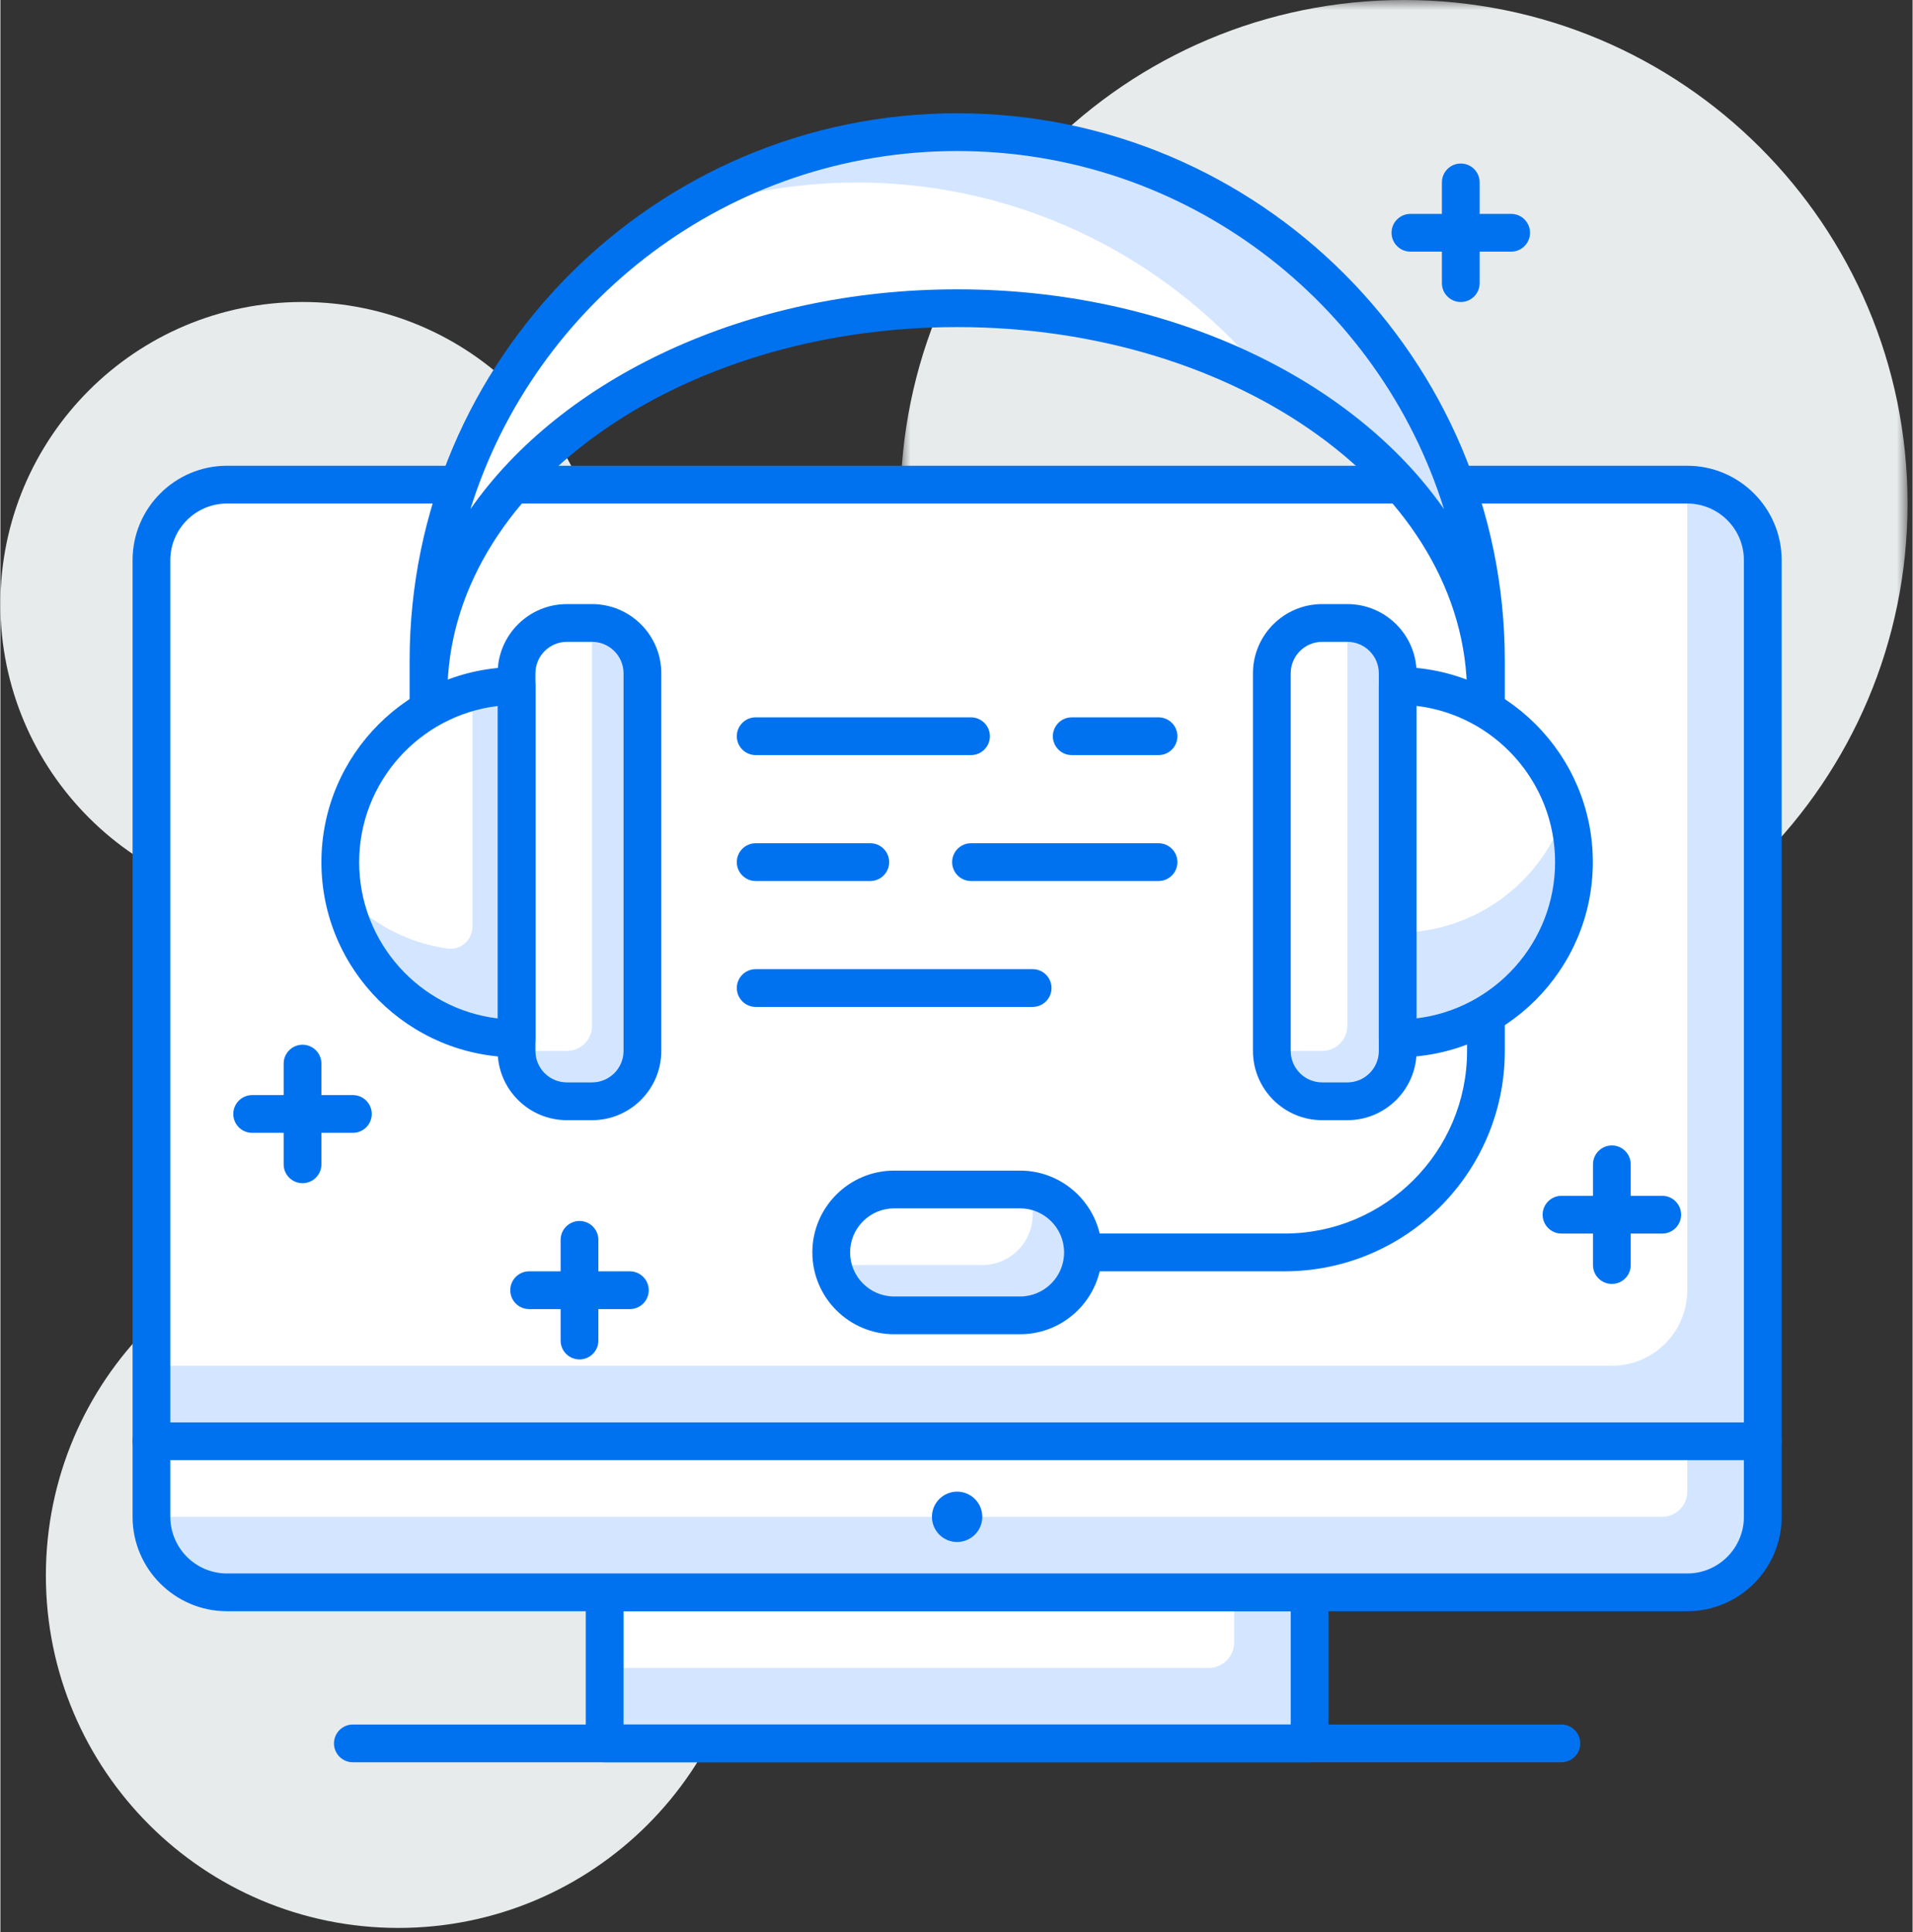 <?xml version="1.0" encoding="UTF-8"?>
<svg width="99px" height="100px" viewBox="0 0 95 96" version="1.1" xmlns="http://www.w3.org/2000/svg" xmlns:xlink="http://www.w3.org/1999/xlink">
    <rect x="0" y="0" width="95" height="96" fill="#333333" stroke="none"/>
    <title>Group 55</title>
    <defs>
        <polygon id="path-1" points="0 0 50.033 0 50.033 50.033 0 50.033"></polygon>
        <polygon id="path-3" points="0 95.788 94.749 95.788 94.749 0 0 0"></polygon>
    </defs>
    <g id="Welcome" stroke="none" stroke-width="1" fill="none" fill-rule="evenodd">
        <g id="Group-55">
            <path d="M37.282,78.277 C37.282,87.948 29.442,95.788 19.77,95.788 C10.099,95.788 2.259,87.948 2.259,78.277 C2.259,68.605 10.099,60.765 19.77,60.765 C29.442,60.765 37.282,68.605 37.282,78.277" id="Fill-1" fill="#E8EBEC"></path>
            <path d="M30.02,30.014 C30.02,38.303 23.299,45.024 15.01,45.024 C6.719,45.024 0,38.303 0,30.014 C0,21.723 6.719,15.004 15.01,15.004 C23.299,15.004 30.02,21.723 30.02,30.014" id="Fill-3" fill="#E8EBEC"></path>
            <g id="Group-7" transform="translate(44.716, 0)">
                <mask id="mask-2" fill="white">
                    <use xlink:href="#path-1"></use>
                </mask>
                <g id="Clip-6"></g>
                <path d="M50.033,25.016 C50.033,38.834 38.832,50.033 25.017,50.033 C11.2,50.033 0,38.834 0,25.016 C0,11.201 11.2,-0 25.017,-0 C38.832,-0 50.033,11.201 50.033,25.016" id="Fill-5" fill="#E8EBEC" mask="url(#mask-2)"></path>
            </g>
            <path d="M87.557,71.61 L7.504,71.61 L7.504,27.831 C7.504,25.759 9.184,24.078 11.256,24.078 L83.804,24.078 C85.877,24.078 87.557,25.759 87.557,27.831 L87.557,71.61 Z" id="Fill-8" fill="#D4E6FF"></path>
            <path d="M80.052,67.857 L7.504,67.857 L7.504,27.831 C7.504,25.759 9.184,24.078 11.256,24.078 L83.804,24.078 L83.804,64.105 C83.804,66.177 82.125,67.857 80.052,67.857" id="Fill-10" fill="#FFFFFF"></path>
            <path d="M8.442,70.672 L86.619,70.672 L86.619,27.832 C86.619,26.28 85.355,25.018 83.804,25.018 L11.256,25.018 C9.705,25.018 8.442,26.28 8.442,27.832 L8.442,70.672 Z M87.557,72.548 L7.504,72.548 C6.986,72.548 6.566,72.128 6.566,71.61 L6.566,27.832 C6.566,25.247 8.671,23.141 11.256,23.141 L83.804,23.141 C86.39,23.141 88.495,25.247 88.495,27.832 L88.495,71.61 C88.495,72.128 88.075,72.548 87.557,72.548 L87.557,72.548 Z" id="Fill-12" fill="#0072EF"></path>
            <mask id="mask-4" fill="white">
                <use xlink:href="#path-3"></use>
            </mask>
            <g id="Clip-15"></g>
            <polygon id="Fill-14" fill="#D4E6FF" mask="url(#mask-4)" points="30.019 86.62 65.042 86.62 65.042 79.115 30.019 79.115"></polygon>
            <path d="M61.289,79.115 L30.019,79.115 L30.019,82.867 L60.039,82.867 C60.729,82.867 61.289,82.308 61.289,81.616 L61.289,79.115 Z" id="Fill-16" fill="#FFFFFF" mask="url(#mask-4)"></path>
            <path d="M30.957,85.682 L64.104,85.682 L64.104,80.053 L30.957,80.053 L30.957,85.682 Z M65.042,87.558 L30.019,87.558 C29.501,87.558 29.081,87.138 29.081,86.62 L29.081,79.115 C29.081,78.597 29.501,78.177 30.019,78.177 L65.042,78.177 C65.56,78.177 65.98,78.597 65.98,79.115 L65.98,86.62 C65.98,87.138 65.56,87.558 65.042,87.558 L65.042,87.558 Z" id="Fill-17" fill="#0072EF" mask="url(#mask-4)"></path>
            <path d="M83.804,79.115 L11.256,79.115 C9.184,79.115 7.504,77.434 7.504,75.362 L7.504,71.61 L87.557,71.61 L87.557,75.362 C87.557,77.434 85.877,79.115 83.804,79.115" id="Fill-18" fill="#D4E6FF" mask="url(#mask-4)"></path>
            <path d="M82.554,75.362 L7.504,75.362 L7.504,71.61 L83.804,71.61 L83.804,74.111 C83.804,74.803 83.245,75.362 82.554,75.362" id="Fill-19" fill="#FFFFFF" mask="url(#mask-4)"></path>
            <path d="M8.442,72.548 L8.442,75.362 C8.442,76.913 9.705,78.177 11.256,78.177 L83.804,78.177 C85.355,78.177 86.619,76.913 86.619,75.362 L86.619,72.548 L8.442,72.548 Z M83.804,80.053 L11.256,80.053 C8.671,80.053 6.566,77.949 6.566,75.362 L6.566,71.61 C6.566,71.092 6.986,70.672 7.504,70.672 L87.557,70.672 C88.075,70.672 88.495,71.092 88.495,71.61 L88.495,75.362 C88.495,77.949 86.39,80.053 83.804,80.053 L83.804,80.053 Z" id="Fill-20" fill="#0072EF" mask="url(#mask-4)"></path>
            <path d="M77.551,87.558 L17.51,87.558 C16.993,87.558 16.572,87.138 16.572,86.62 C16.572,86.102 16.993,85.682 17.51,85.682 L77.551,85.682 C78.069,85.682 78.489,86.102 78.489,86.62 C78.489,87.138 78.069,87.558 77.551,87.558" id="Fill-21" fill="#0072EF" mask="url(#mask-4)"></path>
            <path d="M48.781,75.362 C48.781,76.054 48.221,76.613 47.53,76.613 C46.839,76.613 46.28,76.054 46.28,75.362 C46.28,74.672 46.839,74.111 47.53,74.111 C48.221,74.111 48.781,74.672 48.781,75.362" id="Fill-22" fill="#0072EF" mask="url(#mask-4)"></path>
            <path d="M63.796,63.164 L53.784,63.164 C53.267,63.164 52.846,62.744 52.846,62.226 C52.846,61.708 53.267,61.288 53.784,61.288 L63.796,61.288 C68.797,61.288 72.865,57.22 72.865,52.22 L72.865,47.214 C72.865,46.695 73.285,46.276 73.803,46.276 C74.32,46.276 74.741,46.695 74.741,47.214 L74.741,52.22 C74.741,58.254 69.831,63.164 63.796,63.164" id="Fill-23" fill="#0072EF" mask="url(#mask-4)"></path>
            <path d="M50.657,65.353 L44.403,65.353 C42.676,65.353 41.276,63.954 41.276,62.226 C41.276,60.499 42.676,59.099 44.403,59.099 L50.657,59.099 C52.385,59.099 53.784,60.499 53.784,62.226 C53.784,63.954 52.385,65.353 50.657,65.353" id="Fill-24" fill="#FFFFFF" mask="url(#mask-4)"></path>
            <path d="M51.225,59.157 C51.259,59.34 51.283,59.531 51.283,59.724 L51.283,60.35 C51.283,61.732 50.162,62.852 48.781,62.852 L41.902,62.852 C41.707,62.852 41.518,62.829 41.334,62.795 C41.602,64.249 42.87,65.353 44.403,65.353 L50.658,65.353 C52.385,65.353 53.785,63.953 53.785,62.226 C53.785,60.694 52.68,59.424 51.225,59.157" id="Fill-25" fill="#D4E6FF" mask="url(#mask-4)"></path>
            <path d="M44.403,60.037 C43.196,60.037 42.214,61.019 42.214,62.226 C42.214,63.433 43.196,64.415 44.403,64.415 L50.657,64.415 C51.864,64.415 52.846,63.433 52.846,62.226 C52.846,61.019 51.864,60.037 50.657,60.037 L44.403,60.037 Z M50.657,66.291 L44.403,66.291 C42.162,66.291 40.338,64.468 40.338,62.226 C40.338,59.985 42.162,58.161 44.403,58.161 L50.657,58.161 C52.899,58.161 54.723,59.985 54.723,62.226 C54.723,64.468 52.899,66.291 50.657,66.291 L50.657,66.291 Z" id="Fill-26" fill="#0072EF" mask="url(#mask-4)"></path>
            <path d="M73.803,38.627 L73.803,34.515 C73.803,23.909 62.042,15.312 47.535,15.312 C33.027,15.312 21.268,23.909 21.268,34.515 L21.268,39.086 L21.268,32.833 C21.268,18.327 33.027,6.565 47.535,6.565 C62.042,6.565 73.803,18.327 73.803,32.833 L73.803,38.455 L73.803,38.627 Z" id="Fill-27" fill="#FFFFFF" mask="url(#mask-4)"></path>
            <path d="M47.535,6.565 C42.299,6.565 37.435,8.115 33.338,10.754 C36.203,9.681 39.292,9.068 42.531,9.068 C50.905,9.068 58.346,13 63.157,19.104 C69.606,22.602 73.803,28.194 73.803,34.515 L73.803,32.833 C73.803,18.326 62.042,6.565 47.535,6.565" id="Fill-28" fill="#D4E6FF" mask="url(#mask-4)"></path>
            <path d="M47.535,14.375 C58.051,14.375 67.193,18.815 71.72,25.296 C68.504,14.999 58.878,7.504 47.535,7.504 C36.193,7.504 26.566,14.999 23.35,25.296 C27.877,18.815 37.02,14.375 47.535,14.375 M21.268,40.024 C20.75,40.024 20.33,39.605 20.33,39.086 L20.33,32.833 C20.33,17.832 32.534,5.628 47.535,5.628 C62.536,5.628 74.741,17.832 74.741,32.833 L74.741,38.627 C74.741,39.144 74.32,39.565 73.803,39.565 C73.285,39.565 72.865,39.144 72.865,38.627 L72.865,34.515 C72.865,24.445 61.502,16.251 47.535,16.251 C33.568,16.251 22.206,24.445 22.206,34.515 L22.206,39.086 C22.206,39.605 21.786,40.024 21.268,40.024" id="Fill-29" fill="#0072EF" mask="url(#mask-4)"></path>
            <path d="M66.917,54.717 L65.666,54.717 C64.284,54.717 63.164,53.598 63.164,52.216 L63.164,33.453 C63.164,32.072 64.284,30.952 65.666,30.952 L66.917,30.952 C68.298,30.952 69.419,32.072 69.419,33.453 L69.419,52.216 C69.419,53.598 68.298,54.717 66.917,54.717" id="Fill-30" fill="#FFFFFF" mask="url(#mask-4)"></path>
            <path d="M66.917,30.952 L66.917,30.952 L66.917,50.964 C66.917,51.655 66.358,52.215 65.666,52.215 L63.164,52.215 L63.164,52.216 C63.164,53.598 64.284,54.717 65.666,54.717 L66.917,54.717 C68.298,54.717 69.419,53.598 69.419,52.216 L69.419,33.453 C69.419,32.072 68.298,30.952 66.917,30.952" id="Fill-31" fill="#D4E6FF" mask="url(#mask-4)"></path>
            <path d="M65.667,31.89 C64.806,31.89 64.104,32.592 64.104,33.453 L64.104,52.216 C64.104,53.078 64.806,53.779 65.667,53.779 L66.918,53.779 C67.78,53.779 68.482,53.078 68.482,52.216 L68.482,33.453 C68.482,32.592 67.78,31.89 66.918,31.89 L65.667,31.89 Z M66.918,55.656 L65.667,55.656 C63.77,55.656 62.228,54.113 62.228,52.216 L62.228,33.453 C62.228,31.556 63.77,30.014 65.667,30.014 L66.918,30.014 C68.816,30.014 70.358,31.556 70.358,33.453 L70.358,52.216 C70.358,54.113 68.816,55.656 66.918,55.656 L66.918,55.656 Z" id="Fill-32" fill="#0072EF" mask="url(#mask-4)"></path>
            <path d="M29.394,54.717 L28.144,54.717 C26.763,54.717 25.642,53.598 25.642,52.216 L25.642,33.453 C25.642,32.072 26.763,30.952 28.144,30.952 L29.394,30.952 C30.777,30.952 31.896,32.072 31.896,33.453 L31.896,52.216 C31.896,53.598 30.777,54.717 29.394,54.717" id="Fill-33" fill="#FFFFFF" mask="url(#mask-4)"></path>
            <path d="M29.394,30.952 L29.393,30.952 L29.393,50.964 C29.393,51.655 28.834,52.215 28.142,52.215 L25.642,52.215 L25.642,52.216 C25.642,53.598 26.763,54.717 28.144,54.717 L29.394,54.717 C30.777,54.717 31.896,53.598 31.896,52.216 L31.896,33.453 C31.896,32.072 30.777,30.952 29.394,30.952" id="Fill-34" fill="#D4E6FF" mask="url(#mask-4)"></path>
            <path d="M28.144,31.89 C27.282,31.89 26.58,32.592 26.58,33.453 L26.58,52.216 C26.58,53.078 27.282,53.779 28.144,53.779 L29.394,53.779 C30.256,53.779 30.958,53.078 30.958,52.216 L30.958,33.453 C30.958,32.592 30.256,31.89 29.394,31.89 L28.144,31.89 Z M29.394,55.656 L28.144,55.656 C26.246,55.656 24.704,54.113 24.704,52.216 L24.704,33.453 C24.704,31.556 26.246,30.014 28.144,30.014 L29.394,30.014 C31.292,30.014 32.834,31.556 32.834,33.453 L32.834,52.216 C32.834,54.113 31.292,55.656 29.394,55.656 L29.394,55.656 Z" id="Fill-35" fill="#0072EF" mask="url(#mask-4)"></path>
            <path d="M69.419,34.079 C74.254,34.079 78.174,37.999 78.174,42.835 C78.174,47.67 74.254,51.59 69.419,51.59 L69.419,34.079 Z" id="Fill-36" fill="#FFFFFF" mask="url(#mask-4)"></path>
            <path d="M69.419,46.337 L69.419,51.59 C74.254,51.59 78.174,47.67 78.174,42.834 C78.174,41.92 78.033,41.038 77.773,40.208 C76.656,43.759 73.34,46.337 69.419,46.337" id="Fill-37" fill="#D4E6FF" mask="url(#mask-4)"></path>
            <path d="M70.358,35.072 L70.358,50.596 C74.228,50.131 77.238,46.827 77.238,42.835 C77.238,38.842 74.228,35.537 70.358,35.072 M69.42,52.529 C68.902,52.529 68.482,52.108 68.482,51.59 L68.482,34.079 C68.482,33.561 68.902,33.141 69.42,33.141 C74.765,33.141 79.114,37.49 79.114,42.835 C79.114,48.179 74.765,52.529 69.42,52.529" id="Fill-38" fill="#0072EF" mask="url(#mask-4)"></path>
            <path d="M25.642,51.595 C20.806,51.595 16.886,47.675 16.886,42.839 C16.886,38.004 20.806,34.084 25.642,34.084 L25.642,51.595 Z" id="Fill-39" fill="#FFFFFF" mask="url(#mask-4)"></path>
            <path d="M23.453,34.371 L23.453,46.037 C23.453,46.698 22.869,47.222 22.216,47.129 C20.177,46.84 18.368,45.843 17.033,44.402 C17.771,48.49 21.34,51.596 25.642,51.596 L25.642,34.084 C24.885,34.084 24.153,34.189 23.453,34.371" id="Fill-40" fill="#D4E6FF" mask="url(#mask-4)"></path>
            <path d="M24.704,35.077 C20.834,35.542 17.824,38.847 17.824,42.838 C17.824,46.832 20.834,50.136 24.704,50.601 L24.704,35.077 Z M25.642,52.532 C20.297,52.532 15.948,48.186 15.948,42.838 C15.948,37.495 20.297,33.144 25.642,33.144 C26.16,33.144 26.58,33.566 26.58,34.082 L26.58,51.594 C26.58,52.113 26.16,52.532 25.642,52.532 L25.642,52.532 Z" id="Fill-41" fill="#0072EF" mask="url(#mask-4)"></path>
            <path d="M57.537,43.773 L48.221,43.773 C47.703,43.773 47.283,43.352 47.283,42.835 C47.283,42.317 47.703,41.896 48.221,41.896 L57.537,41.896 C58.055,41.896 58.475,42.317 58.475,42.835 C58.475,43.352 58.055,43.773 57.537,43.773" id="Fill-42" fill="#0072EF" mask="url(#mask-4)"></path>
            <path d="M43.217,43.773 L37.523,43.773 C37.006,43.773 36.585,43.352 36.585,42.835 C36.585,42.317 37.006,41.896 37.523,41.896 L43.217,41.896 C43.735,41.896 44.155,42.317 44.155,42.835 C44.155,43.352 43.735,43.773 43.217,43.773" id="Fill-43" fill="#0072EF" mask="url(#mask-4)"></path>
            <path d="M57.537,37.517 L53.225,37.517 C52.708,37.517 52.287,37.097 52.287,36.579 C52.287,36.062 52.708,35.641 53.225,35.641 L57.537,35.641 C58.055,35.641 58.475,36.062 58.475,36.579 C58.475,37.097 58.055,37.517 57.537,37.517" id="Fill-44" fill="#0072EF" mask="url(#mask-4)"></path>
            <path d="M48.22,37.517 L37.523,37.517 C37.006,37.517 36.585,37.097 36.585,36.579 C36.585,36.062 37.006,35.641 37.523,35.641 L48.22,35.641 C48.738,35.641 49.159,36.062 49.159,36.579 C49.159,37.097 48.738,37.517 48.22,37.517" id="Fill-45" fill="#0072EF" mask="url(#mask-4)"></path>
            <path d="M51.283,50.028 L37.524,50.028 C37.006,50.028 36.586,49.608 36.586,49.09 C36.586,48.571 37.006,48.152 37.524,48.152 L51.283,48.152 C51.801,48.152 52.221,48.571 52.221,49.09 C52.221,49.608 51.801,50.028 51.283,50.028" id="Fill-46" fill="#0072EF" mask="url(#mask-4)"></path>
            <path d="M17.512,56.285 L12.508,56.285 C11.99,56.285 11.57,55.866 11.57,55.347 C11.57,54.83 11.99,54.409 12.508,54.409 L17.512,54.409 C18.029,54.409 18.45,54.83 18.45,55.347 C18.45,55.866 18.029,56.285 17.512,56.285" id="Fill-47" fill="#0072EF" mask="url(#mask-4)"></path>
            <path d="M15.01,58.786 C14.492,58.786 14.072,58.367 14.072,57.848 L14.072,52.845 C14.072,52.328 14.492,51.907 15.01,51.907 C15.528,51.907 15.948,52.328 15.948,52.845 L15.948,57.848 C15.948,58.367 15.528,58.786 15.01,58.786" id="Fill-48" fill="#0072EF" mask="url(#mask-4)"></path>
            <path d="M31.272,65.042 L26.269,65.042 C25.751,65.042 25.331,64.623 25.331,64.104 C25.331,63.587 25.751,63.165 26.269,63.165 L31.272,63.165 C31.79,63.165 32.21,63.587 32.21,64.104 C32.21,64.623 31.79,65.042 31.272,65.042" id="Fill-49" fill="#0072EF" mask="url(#mask-4)"></path>
            <path d="M28.77,67.543 C28.252,67.543 27.832,67.124 27.832,66.605 L27.832,61.602 C27.832,61.085 28.252,60.664 28.77,60.664 C29.288,60.664 29.708,61.085 29.708,61.602 L29.708,66.605 C29.708,67.124 29.288,67.543 28.77,67.543" id="Fill-50" fill="#0072EF" mask="url(#mask-4)"></path>
            <path d="M82.561,61.289 L77.557,61.289 C77.04,61.289 76.619,60.87 76.619,60.351 C76.619,59.835 77.04,59.413 77.557,59.413 L82.561,59.413 C83.079,59.413 83.499,59.835 83.499,60.351 C83.499,60.87 83.079,61.289 82.561,61.289" id="Fill-51" fill="#0072EF" mask="url(#mask-4)"></path>
            <path d="M80.059,63.791 C79.541,63.791 79.121,63.372 79.121,62.853 L79.121,57.849 C79.121,57.333 79.541,56.911 80.059,56.911 C80.577,56.911 80.997,57.333 80.997,57.849 L80.997,62.853 C80.997,63.372 80.577,63.791 80.059,63.791" id="Fill-52" fill="#0072EF" mask="url(#mask-4)"></path>
            <path d="M75.055,12.503 L70.051,12.503 C69.534,12.503 69.113,12.083 69.113,11.565 C69.113,11.046 69.534,10.627 70.051,10.627 L75.055,10.627 C75.573,10.627 75.993,11.046 75.993,11.565 C75.993,12.083 75.573,12.503 75.055,12.503" id="Fill-53" fill="#0072EF" mask="url(#mask-4)"></path>
            <path d="M72.553,15.005 C72.035,15.005 71.615,14.585 71.615,14.067 L71.615,9.064 C71.615,8.544 72.035,8.125 72.553,8.125 C73.071,8.125 73.491,8.544 73.491,9.064 L73.491,14.067 C73.491,14.585 73.071,15.005 72.553,15.005" id="Fill-54" fill="#0072EF" mask="url(#mask-4)"></path>
        </g>
    </g>
</svg>